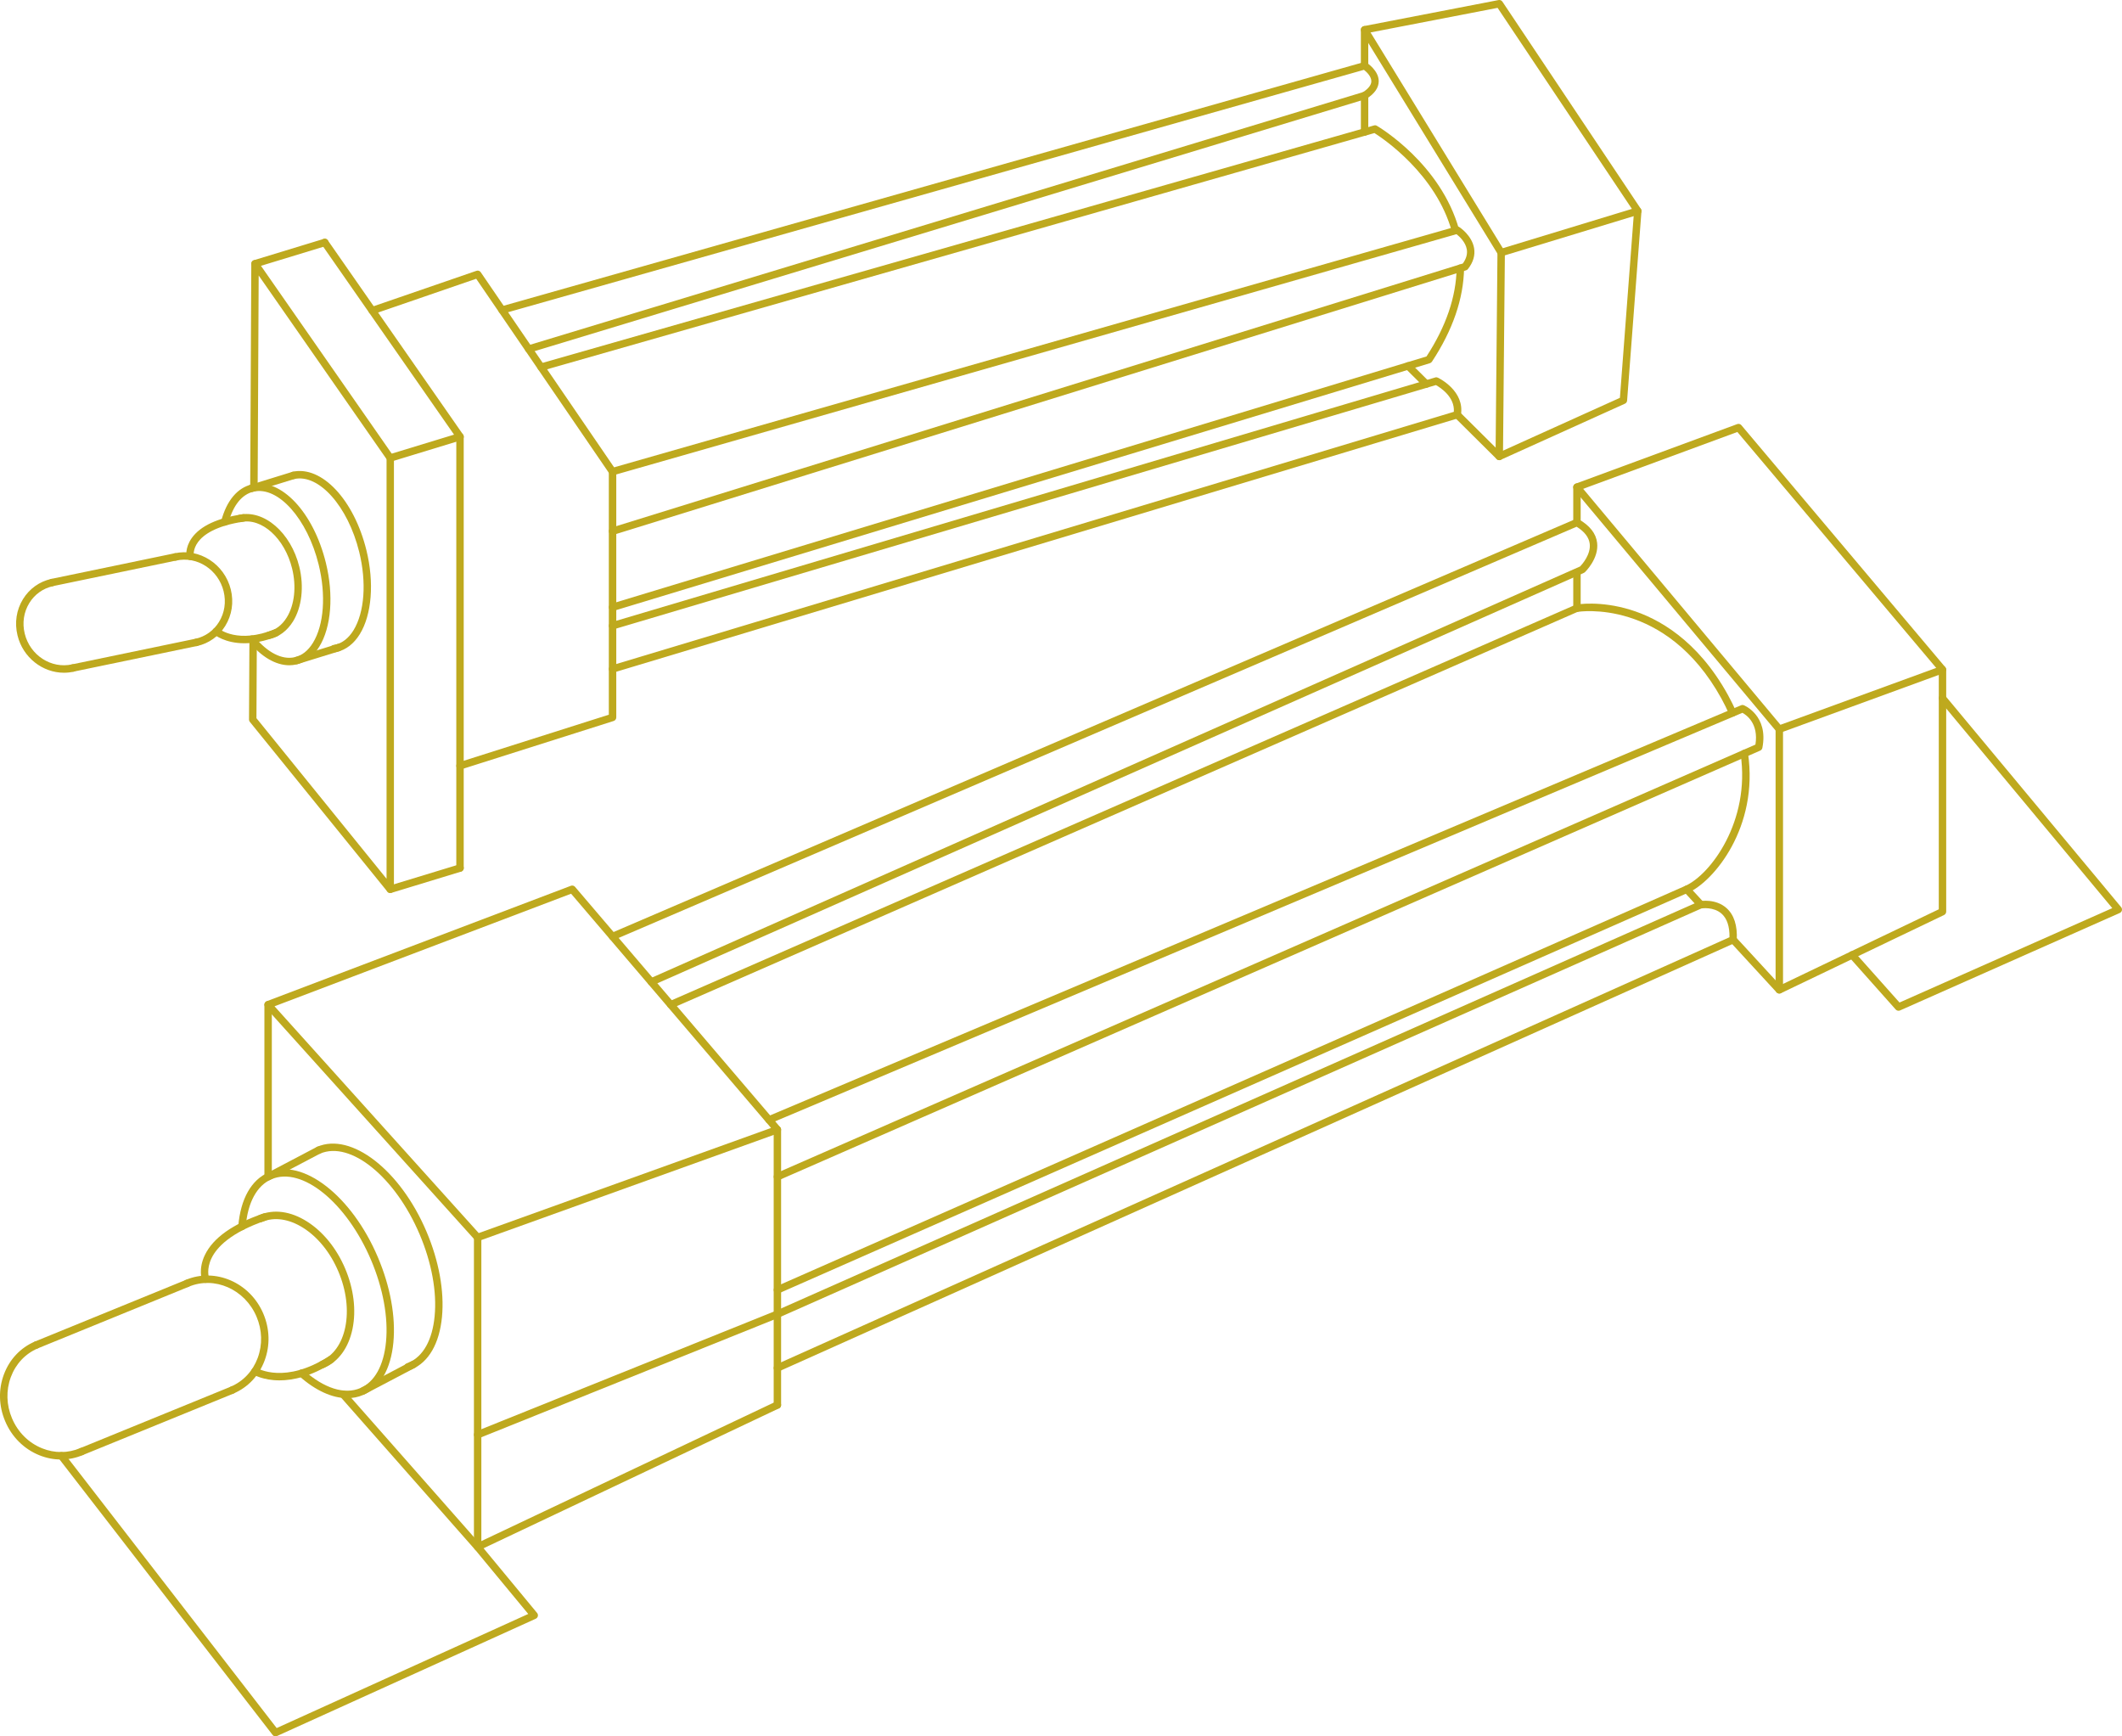 <?xml version="1.0" encoding="utf-8"?>
<!-- Generator: Adobe Illustrator 16.0.0, SVG Export Plug-In . SVG Version: 6.00 Build 0)  -->
<!DOCTYPE svg PUBLIC "-//W3C//DTD SVG 1.1//EN" "http://www.w3.org/Graphics/SVG/1.1/DTD/svg11.dtd">
<svg version="1.1" id="レイヤー_1" xmlns="http://www.w3.org/2000/svg" xmlns:xlink="http://www.w3.org/1999/xlink" x="0px"
	 y="0px" width="143px" height="117px" viewBox="0 0 143 117" enable-background="new 0 0 143 117" xml:space="preserve">
<g>
	<path fill="#BEA91E" d="M32.188,83.631c-0.069,0-0.137-0.029-0.187-0.082l-14.12-15.682c-0.055-0.062-0.077-0.146-0.058-0.229
		c0.02-0.08,0.078-0.146,0.155-0.176l20.494-7.777c0.096-0.037,0.209-0.01,0.278,0.07l13.827,16.196
		c0.053,0.062,0.073,0.146,0.052,0.229c-0.021,0.078-0.08,0.145-0.157,0.172l-20.199,7.263
		C32.245,83.626,32.216,83.631,32.188,83.631z M18.5,67.805l13.762,15.282l19.699-7.083L38.485,60.219L18.5,67.805z"/>
	<path fill="#BEA91E" d="M18.068,79.413c-0.138,0-0.25-0.113-0.25-0.251V67.699c0-0.139,0.112-0.251,0.25-0.251
		c0.138,0,0.25,0.112,0.25,0.251v11.463C18.317,79.3,18.207,79.413,18.068,79.413z"/>
	<path fill="#BEA91E" d="M32.188,104.309c-0.138,0-0.25-0.113-0.25-0.25V83.38c0-0.138,0.112-0.251,0.25-0.251
		s0.25,0.113,0.25,0.251v20.679C32.438,104.195,32.327,104.309,32.188,104.309z"/>
	<path fill="#BEA91E" d="M52.388,94.921c-0.138,0-0.25-0.112-0.25-0.251V76.118c0-0.14,0.112-0.251,0.25-0.251
		c0.138,0,0.25,0.111,0.25,0.251V94.67C52.638,94.809,52.525,94.921,52.388,94.921z"/>
	<path fill="#BEA91E" d="M32.188,104.486c-0.07,0-0.139-0.029-0.188-0.084l-9.07-10.291c-0.092-0.104-0.082-0.264,0.021-0.354
		c0.102-0.092,0.26-0.082,0.353,0.021l8.947,10.15l20.03-9.484c0.123-0.057,0.274-0.006,0.332,0.119
		c0.06,0.127,0.006,0.274-0.119,0.334l-20.2,9.565C32.261,104.479,32.225,104.486,32.188,104.486z"/>
	<path fill="#BEA91E" d="M23.402,94.21c-1.013,0-2.146-0.513-3.245-1.493c-0.104-0.092-0.113-0.25-0.021-0.354
		c0.091-0.104,0.25-0.114,0.353-0.021c1.354,1.209,2.734,1.643,3.788,1.191c0.967-0.413,1.583-1.521,1.736-3.117
		c0.159-1.65-0.199-3.607-1.007-5.512c-1.649-3.881-4.656-6.324-6.707-5.448c-0.985,0.423-1.604,1.562-1.743,3.203
		c-0.011,0.139-0.144,0.252-0.271,0.229c-0.138-0.014-0.24-0.135-0.228-0.271c0.155-1.835,0.88-3.122,2.044-3.621
		c2.299-0.988,5.606,1.576,7.362,5.713c0.841,1.979,1.212,4.021,1.046,5.756c-0.172,1.788-0.896,3.042-2.038,3.53
		C24.138,94.141,23.777,94.21,23.402,94.21z"/>
	<path fill="#BEA91E" d="M27.49,92.352c-0.103,0-0.199-0.062-0.236-0.166c-0.045-0.131,0.021-0.273,0.151-0.319
		c0.049-0.019,0.098-0.035,0.146-0.058c0.968-0.414,1.585-1.521,1.738-3.117c0.16-1.65-0.199-3.608-1.007-5.514
		c-1.649-3.88-4.657-6.322-6.707-5.447c-0.129,0.056-0.273-0.004-0.329-0.133c-0.055-0.127,0.005-0.272,0.131-0.328
		c2.305-0.99,5.605,1.578,7.363,5.713c0.841,1.979,1.211,4.021,1.045,5.756c-0.172,1.787-0.895,3.044-2.037,3.531
		c-0.057,0.024-0.117,0.047-0.177,0.067C27.545,92.348,27.518,92.352,27.49,92.352z"/>
	<path fill="#BEA91E" d="M24.475,93.969c-0.09,0-0.177-0.049-0.222-0.135c-0.064-0.122-0.017-0.273,0.105-0.339l3.383-1.779
		c0.122-0.065,0.273-0.017,0.337,0.104c0.064,0.123,0.017,0.275-0.105,0.34l-3.383,1.779C24.554,93.96,24.514,93.969,24.475,93.969z
		"/>
	<path fill="#BEA91E" d="M18.068,79.542c-0.09,0-0.177-0.049-0.222-0.134c-0.064-0.124-0.017-0.274,0.106-0.34l3.409-1.791
		c0.121-0.064,0.273-0.019,0.337,0.104c0.063,0.124,0.017,0.273-0.106,0.34l-3.409,1.793C18.147,79.533,18.106,79.542,18.068,79.542
		z"/>
	<path fill="#BEA91E" d="M21.725,92.191c-0.097,0-0.189-0.058-0.23-0.151c-0.054-0.128,0.005-0.274,0.132-0.329
		c0.829-0.354,1.411-1.165,1.641-2.285c0.236-1.152,0.071-2.486-0.467-3.754c-0.536-1.268-1.378-2.312-2.371-2.939
		c-0.964-0.608-1.95-0.75-2.778-0.396c-0.127,0.057-0.274-0.004-0.328-0.132c-0.055-0.128,0.005-0.272,0.132-0.328
		c0.985-0.422,2.134-0.269,3.241,0.435c1.077,0.684,1.988,1.809,2.564,3.168c0.576,1.359,0.753,2.799,0.496,4.053
		c-0.264,1.285-0.951,2.226-1.935,2.646C21.791,92.186,21.757,92.191,21.725,92.191z"/>
	<path fill="#BEA91E" d="M15.649,93.914c-0.097,0-0.189-0.059-0.23-0.153c-0.054-0.127,0.005-0.274,0.132-0.329
		c0.842-0.356,1.487-1.046,1.816-1.934c0.331-0.893,0.303-1.88-0.08-2.78c-0.785-1.853-2.843-2.755-4.585-2.01
		c-0.126,0.052-0.273-0.005-0.329-0.133c-0.055-0.128,0.005-0.274,0.132-0.329c1.996-0.85,4.349,0.168,5.242,2.275
		c0.432,1.02,0.463,2.139,0.086,3.149c-0.376,1.021-1.119,1.808-2.089,2.224C15.715,93.907,15.682,93.914,15.649,93.914z"/>
	<path fill="#BEA91E" d="M4.112,98.343c-0.492,0-0.987-0.096-1.463-0.288c-1.036-0.42-1.854-1.231-2.301-2.293
		c-0.432-1.018-0.464-2.136-0.087-3.146c0.378-1.02,1.12-1.807,2.089-2.221c0.125-0.052,0.274,0.004,0.328,0.133
		c0.054,0.127-0.005,0.273-0.132,0.328c-0.842,0.359-1.487,1.047-1.816,1.935c-0.331,0.894-0.303,1.877,0.079,2.776
		c0.396,0.937,1.117,1.654,2.029,2.022c0.84,0.339,1.749,0.334,2.558-0.011c0.127-0.055,0.274,0.004,0.329,0.133
		c0.054,0.127-0.005,0.273-0.132,0.329C5.118,98.242,4.617,98.343,4.112,98.343z"/>
	<path fill="#BEA91E" d="M13.85,86.443c-0.102,0-0.197-0.062-0.233-0.164c-0.011-0.029-0.267-0.764,0.187-1.711
		c0.556-1.158,1.889-2.104,3.962-2.805c0.133-0.043,0.273,0.024,0.317,0.156c0.043,0.131-0.026,0.271-0.157,0.318
		c-2.403,0.812-3.319,1.824-3.664,2.527c-0.37,0.756-0.184,1.318-0.175,1.342c0.043,0.132-0.023,0.272-0.153,0.318
		C13.906,86.439,13.878,86.443,13.85,86.443z"/>
	<path fill="#BEA91E" d="M18.832,93.011c-1.093,0-1.729-0.375-1.777-0.403c-0.118-0.069-0.155-0.226-0.083-0.344
		c0.071-0.117,0.223-0.158,0.342-0.086c0.076,0.045,1.909,1.1,4.854-0.791c0.117-0.074,0.271-0.039,0.346,0.077
		c0.074,0.116,0.041,0.272-0.076,0.347C20.971,92.75,19.744,93.011,18.832,93.011z"/>
	<path fill="#BEA91E" d="M2.448,90.876c-0.1,0-0.193-0.06-0.232-0.157c-0.051-0.128,0.01-0.273,0.137-0.326l10.158-4.146
		c0.127-0.056,0.273,0.009,0.326,0.138c0.053,0.131-0.009,0.274-0.137,0.326L2.542,90.857C2.511,90.87,2.479,90.876,2.448,90.876z"
		/>
	<path fill="#BEA91E" d="M5.493,98.061c-0.099,0-0.192-0.06-0.231-0.158c-0.052-0.127,0.009-0.272,0.137-0.324l10.158-4.146
		c0.126-0.056,0.273,0.008,0.324,0.137c0.053,0.131-0.009,0.274-0.137,0.328L5.587,98.041C5.556,98.055,5.524,98.061,5.493,98.061z"
		/>
	<path fill="#BEA91E" d="M18.568,117c-0.075,0-0.149-0.034-0.197-0.098L3.938,98.245c-0.085-0.11-0.065-0.267,0.044-0.353
		c0.106-0.086,0.265-0.066,0.351,0.043l14.312,18.504l16.953-7.688l-3.602-4.356c-0.088-0.104-0.074-0.266,0.033-0.354
		c0.106-0.091,0.264-0.073,0.352,0.033l3.812,4.609c0.051,0.061,0.069,0.141,0.052,0.217c-0.018,0.074-0.07,0.14-0.141,0.172
		l-17.433,7.902C18.638,116.993,18.603,117,18.568,117z"/>
	<path fill="#BEA91E" d="M106.27,41.229c-0.139,0-0.25-0.112-0.25-0.25v-2.384c0-0.139,0.111-0.251,0.25-0.251
		s0.25,0.112,0.25,0.251v2.384C106.52,41.12,106.406,41.229,106.27,41.229z"/>
	<path fill="#BEA91E" d="M119.906,49.384c-0.072,0-0.143-0.032-0.191-0.089l-13.638-16.309c-0.089-0.106-0.075-0.264,0.03-0.353
		c0.104-0.09,0.263-0.076,0.353,0.031l13.524,16.173l10.83-3.954c0.129-0.048,0.273,0.02,0.32,0.15
		c0.049,0.13-0.021,0.274-0.15,0.322l-10.993,4.014C119.964,49.379,119.936,49.384,119.906,49.384z"/>
	<path fill="#BEA91E" d="M119.906,66.945c-0.139,0-0.25-0.111-0.25-0.25V49.133c0-0.139,0.111-0.25,0.25-0.25
		s0.251,0.112,0.251,0.25v17.562C120.157,66.834,120.045,66.945,119.906,66.945z"/>
	<path fill="#BEA91E" d="M43.891,66.415c-0.096,0-0.188-0.056-0.229-0.149c-0.057-0.127,0.001-0.273,0.127-0.33l62.695-27.769
		c0.141-0.146,0.733-0.817,0.646-1.531c-0.053-0.429-0.35-0.814-0.883-1.145L41.375,63.334c-0.125,0.057-0.273-0.005-0.328-0.132
		c-0.054-0.127,0.005-0.275,0.132-0.329l64.99-27.896c0.073-0.032,0.155-0.026,0.224,0.013c0.746,0.427,1.162,0.96,1.236,1.584
		c0.128,1.055-0.787,1.944-0.824,1.982c-0.021,0.02-0.047,0.036-0.072,0.047L43.993,66.393
		C43.958,66.408,43.925,66.415,43.891,66.415z"/>
	<path fill="#BEA91E" d="M52.388,79.542c-0.096,0-0.188-0.056-0.229-0.149c-0.055-0.127,0.002-0.273,0.129-0.332l66.01-28.89
		c0.224-1.42-0.601-1.992-0.878-2.141l-65.497,27.66c-0.127,0.056-0.274-0.006-0.328-0.135c-0.053-0.128,0.006-0.273,0.133-0.328
		l65.601-27.705c0.062-0.026,0.127-0.025,0.188-0.002c0.018,0.007,1.676,0.687,1.248,2.874c-0.017,0.081-0.07,0.149-0.146,0.182
		L52.487,79.521C52.456,79.535,52.421,79.542,52.388,79.542z"/>
	<path fill="#BEA91E" d="M52.388,92.428c-0.096,0-0.187-0.055-0.229-0.148c-0.056-0.127,0-0.272,0.126-0.33l64.264-28.797
		c0.012-0.729-0.167-1.262-0.529-1.586c-0.545-0.486-1.35-0.359-1.355-0.357l-62.176,27.57c-0.126,0.057-0.274,0-0.33-0.129
		c-0.056-0.125,0.001-0.273,0.127-0.33l62.234-27.592c0.101-0.024,1.103-0.188,1.828,0.459c0.508,0.453,0.741,1.174,0.692,2.141
		c-0.005,0.095-0.062,0.179-0.147,0.218L52.49,92.406C52.457,92.421,52.421,92.428,52.388,92.428z"/>
	<path fill="#BEA91E" d="M52.388,87.169c-0.096,0-0.188-0.056-0.229-0.149c-0.055-0.127,0.002-0.274,0.128-0.33l61.279-26.998
		c1.699-0.748,4.401-4.357,3.733-8.882c-0.021-0.137,0.075-0.265,0.212-0.285c0.146-0.022,0.262,0.074,0.283,0.211
		c0.739,5.008-2.311,8.659-4.027,9.415l-61.28,26.996C52.456,87.162,52.421,87.169,52.388,87.169z"/>
	<path fill="#BEA91E" d="M45.201,67.95c-0.096,0-0.188-0.058-0.229-0.151c-0.055-0.126,0.002-0.273,0.129-0.33l61.068-26.718
		c0.119-0.03,1.658-0.288,3.692,0.333c1.871,0.571,4.531,2.029,6.578,5.734c0.205,0.373,0.392,0.749,0.549,1.118
		c0.055,0.127-0.004,0.275-0.131,0.33c-0.123,0.055-0.271-0.003-0.328-0.13c-0.152-0.354-0.33-0.715-0.527-1.074
		c-3.751-6.793-9.629-5.841-9.689-5.833L45.301,67.93C45.269,67.943,45.235,67.95,45.201,67.95z"/>
	<path fill="#BEA91E" d="M127.939,68.105c-0.068,0-0.137-0.028-0.187-0.082l-3.128-3.513c-0.093-0.104-0.084-0.263,0.021-0.354
		c0.101-0.093,0.26-0.084,0.353,0.02l3.008,3.375l14.339-6.36l-11.637-13.988c-0.088-0.106-0.072-0.265,0.032-0.353
		c0.104-0.089,0.264-0.076,0.352,0.032l11.851,14.244c0.05,0.062,0.068,0.142,0.051,0.218s-0.069,0.141-0.143,0.172l-14.811,6.569
		C128.009,68.1,127.977,68.105,127.939,68.105z"/>
	<path fill="#BEA91E" d="M114.621,61.209c-0.066,0-0.135-0.025-0.184-0.08l-0.955-1.036c-0.094-0.102-0.088-0.261,0.015-0.354
		c0.104-0.093,0.261-0.089,0.354,0.014l0.953,1.036c0.094,0.102,0.088,0.261-0.015,0.354
		C114.743,61.188,114.682,61.209,114.621,61.209z"/>
	<path fill="#BEA91E" d="M119.906,66.945c-0.068,0-0.135-0.027-0.184-0.079l-3.111-3.38c-0.094-0.104-0.088-0.26,0.014-0.354
		c0.102-0.094,0.26-0.087,0.354,0.015l2.986,3.244l10.688-5.121V45.211L117.08,29.107L106.52,33v2.208
		c0,0.139-0.111,0.251-0.25,0.251s-0.25-0.112-0.25-0.251v-2.383c0-0.105,0.064-0.2,0.164-0.236l10.89-4.014
		c0.1-0.034,0.209-0.006,0.274,0.073l13.744,16.309c0.039,0.045,0.061,0.103,0.061,0.162v16.306c0,0.098-0.055,0.186-0.144,0.229
		l-10.995,5.269C119.979,66.938,119.941,66.945,119.906,66.945z"/>
	<path fill="#BEA91E" d="M31,58.741c-0.138,0-0.25-0.112-0.25-0.251V29.505L21.681,16.48c-0.079-0.113-0.051-0.27,0.062-0.349
		c0.112-0.079,0.269-0.053,0.348,0.062l9.115,13.089c0.028,0.042,0.044,0.092,0.044,0.144v29.062
		C31.25,58.626,31.138,58.741,31,58.741z"/>
	<path fill="#BEA91E" d="M17.185,18.022c-0.107,0-0.207-0.07-0.24-0.178c-0.039-0.133,0.036-0.273,0.167-0.312l4.701-1.434
		c0.134-0.042,0.272,0.035,0.312,0.167c0.04,0.133-0.036,0.273-0.167,0.313l-4.702,1.434C17.233,18.02,17.208,18.022,17.185,18.022z
		"/>
	<path fill="#BEA91E" d="M26.298,60.172c-0.106,0-0.207-0.068-0.238-0.178c-0.041-0.133,0.035-0.271,0.167-0.312l4.703-1.432
		c0.133-0.04,0.272,0.035,0.312,0.167c0.041,0.133-0.035,0.273-0.167,0.313l-4.701,1.433C26.347,60.169,26.323,60.172,26.298,60.172
		z"/>
	<path fill="#BEA91E" d="M26.298,31.11c-0.106,0-0.207-0.069-0.238-0.178c-0.041-0.133,0.035-0.273,0.167-0.313l4.703-1.434
		c0.133-0.04,0.272,0.035,0.312,0.167c0.041,0.132-0.035,0.273-0.167,0.313l-4.702,1.435C26.347,31.107,26.323,31.11,26.298,31.11z"
		/>
	<path fill="#BEA91E" d="M31,51.854c-0.106,0-0.204-0.068-0.238-0.175c-0.042-0.132,0.031-0.273,0.163-0.314l10.103-3.207V31.858
		L32.09,18.783l-6.925,2.384c-0.131,0.045-0.273-0.025-0.316-0.156c-0.045-0.131,0.024-0.274,0.155-0.318l7.105-2.446
		c0.105-0.038,0.224,0.002,0.287,0.095l9.09,13.297c0.029,0.042,0.044,0.092,0.044,0.142v16.56c0,0.109-0.071,0.206-0.175,0.239
		l-10.28,3.261C31.05,51.85,31.024,51.854,31,51.854z"/>
	<path fill="#BEA91E" d="M19.492,44.826c-0.908,0-1.879-0.562-2.724-1.598c-0.087-0.107-0.072-0.266,0.035-0.353
		c0.107-0.087,0.265-0.073,0.352,0.035c0.87,1.065,1.853,1.564,2.698,1.375c0.491-0.11,0.907-0.437,1.236-0.971
		c0.742-1.205,0.89-3.227,0.384-5.277c-0.759-3.081-2.729-5.288-4.377-4.911c-0.789,0.177-1.392,0.925-1.704,2.105
		c-0.036,0.133-0.17,0.215-0.306,0.178c-0.133-0.035-0.213-0.173-0.178-0.307c0.361-1.369,1.098-2.246,2.077-2.466
		c1.957-0.439,4.136,1.881,4.973,5.28c0.538,2.177,0.367,4.347-0.444,5.662c-0.396,0.644-0.933,1.058-1.551,1.196
		C19.808,44.809,19.65,44.826,19.492,44.826z"/>
	<path fill="#BEA91E" d="M22.509,43.957c-0.123,0-0.229-0.091-0.247-0.217c-0.019-0.138,0.078-0.264,0.215-0.282
		c0.039-0.005,0.077-0.012,0.115-0.02c0.484-0.109,0.9-0.437,1.231-0.971c0.742-1.206,0.889-3.228,0.384-5.276
		c-0.759-3.081-2.725-5.283-4.379-4.913c-0.135,0.031-0.268-0.055-0.3-0.19c-0.03-0.135,0.055-0.27,0.189-0.3
		c1.958-0.434,4.137,1.882,4.974,5.282c0.536,2.175,0.367,4.345-0.444,5.66c-0.397,0.645-0.934,1.059-1.551,1.199
		c-0.055,0.011-0.104,0.02-0.153,0.026C22.532,43.957,22.521,43.957,22.509,43.957z"/>
	<path fill="#BEA91E" d="M19.991,44.758c-0.106,0-0.205-0.069-0.238-0.177c-0.042-0.132,0.033-0.273,0.165-0.313l2.821-0.874
		c0.133-0.041,0.272,0.033,0.312,0.166c0.041,0.132-0.033,0.273-0.165,0.313l-2.823,0.873C20.04,44.754,20.015,44.758,19.991,44.758
		z"/>
	<path fill="#BEA91E" d="M16.931,33.162c-0.106,0-0.206-0.069-0.239-0.177c-0.042-0.133,0.033-0.273,0.165-0.313l2.844-0.878
		c0.134-0.041,0.272,0.034,0.312,0.166c0.042,0.133-0.033,0.273-0.165,0.313l-2.843,0.878
		C16.979,33.158,16.955,33.162,16.931,33.162z"/>
	<path fill="#BEA91E" d="M18.11,43.065c-0.114,0-0.218-0.08-0.243-0.196c-0.031-0.135,0.054-0.27,0.188-0.3
		c0.512-0.115,0.952-0.449,1.271-0.966c0.523-0.848,0.658-2.079,0.36-3.294c-0.501-2.041-2.055-3.445-3.457-3.13
		c-0.14,0.029-0.269-0.055-0.298-0.19c-0.03-0.135,0.055-0.271,0.189-0.3c1.668-0.372,3.485,1.196,4.05,3.5
		c0.33,1.343,0.171,2.718-0.42,3.678c-0.393,0.635-0.941,1.047-1.587,1.192C18.147,43.063,18.127,43.065,18.11,43.065z"/>
	<path fill="#BEA91E" d="M13.231,43.536c-0.114,0-0.217-0.079-0.244-0.196c-0.03-0.135,0.055-0.27,0.189-0.3
		c0.661-0.148,1.222-0.55,1.581-1.131c0.379-0.612,0.489-1.346,0.312-2.068c-0.358-1.455-1.791-2.388-3.196-2.068
		c-0.137,0.03-0.269-0.055-0.298-0.19c-0.031-0.135,0.054-0.269,0.188-0.299c1.667-0.374,3.367,0.721,3.791,2.438
		c0.209,0.854,0.077,1.725-0.374,2.453c-0.43,0.697-1.103,1.178-1.896,1.356C13.269,43.534,13.25,43.536,13.231,43.536z"/>
	<path fill="#BEA91E" d="M4.309,45.33c-1.436,0-2.764-1.022-3.128-2.514c-0.209-0.852-0.078-1.722,0.371-2.45
		c0.43-0.697,1.105-1.179,1.897-1.357c0.139-0.03,0.268,0.056,0.298,0.19c0.03,0.135-0.055,0.27-0.188,0.3
		c-0.662,0.148-1.224,0.55-1.582,1.131c-0.376,0.612-0.488,1.346-0.311,2.065c0.356,1.456,1.785,2.386,3.194,2.07
		c0.14-0.029,0.269,0.055,0.299,0.191c0.029,0.135-0.055,0.269-0.19,0.299C4.749,45.306,4.528,45.33,4.309,45.33z"/>
	<path fill="#BEA91E" d="M12.811,37.732c-0.118,0-0.222-0.083-0.245-0.203c-0.005-0.025-0.109-0.62,0.358-1.277
		c0.579-0.814,1.74-1.354,3.452-1.605c0.13-0.018,0.263,0.075,0.284,0.212c0.021,0.137-0.075,0.265-0.211,0.285
		c-1.941,0.284-2.76,0.909-3.106,1.383c-0.351,0.482-0.288,0.895-0.285,0.912c0.021,0.136-0.068,0.266-0.203,0.289
		C12.84,37.731,12.825,37.732,12.811,37.732z"/>
	<path fill="#BEA91E" d="M16.468,43.344c-1.321,0-2.015-0.575-2.057-0.61c-0.104-0.09-0.118-0.249-0.028-0.354
		c0.089-0.105,0.247-0.117,0.351-0.029c0.057,0.046,1.308,1.05,3.771,0.052c0.128-0.05,0.273,0.011,0.325,0.139
		c0.052,0.129-0.01,0.275-0.138,0.327C17.819,43.224,17.077,43.344,16.468,43.344z"/>
	<path fill="#BEA91E" d="M3.502,39.504c-0.115,0-0.219-0.082-0.245-0.2c-0.028-0.136,0.059-0.269,0.194-0.296l8.317-1.727
		c0.131-0.031,0.268,0.059,0.295,0.194c0.028,0.136-0.059,0.269-0.194,0.296l-8.317,1.727C3.537,39.502,3.52,39.504,3.502,39.504z"
		/>
	<path fill="#BEA91E" d="M4.914,45.261c-0.115,0-0.219-0.082-0.244-0.2c-0.028-0.136,0.059-0.269,0.192-0.297l8.319-1.727
		c0.133-0.03,0.267,0.058,0.295,0.194c0.027,0.136-0.059,0.269-0.194,0.296l-8.318,1.727C4.948,45.259,4.931,45.261,4.914,45.261z"
		/>
	<path fill="#BEA91E" d="M91.96,9.145c-0.14,0-0.251-0.112-0.251-0.25V6.438c0-0.139,0.111-0.251,0.251-0.251
		s0.248,0.112,0.248,0.251v2.454C92.208,9.033,92.1,9.145,91.96,9.145z"/>
	<path fill="#BEA91E" d="M101.163,17.271c-0.085,0-0.167-0.043-0.213-0.12L91.746,2.14c-0.071-0.118-0.036-0.272,0.082-0.345
		c0.117-0.073,0.271-0.037,0.343,0.082l9.104,14.847l9.021-2.746c0.128-0.04,0.271,0.034,0.312,0.167
		c0.041,0.133-0.032,0.273-0.166,0.313l-9.207,2.802C101.212,17.268,101.188,17.271,101.163,17.271z"/>
	<path fill="#BEA91E" d="M101.035,31.006c-0.001,0-0.002,0-0.002,0c-0.141-0.001-0.25-0.115-0.249-0.253l0.129-13.737
		c0.001-0.138,0.112-0.249,0.25-0.249c0.001,0,0.002,0,0.002,0c0.14,0.001,0.249,0.115,0.248,0.253l-0.129,13.737
		C101.283,30.896,101.172,31.006,101.035,31.006z"/>
	<path fill="#BEA91E" d="M41.278,45.331c-0.107,0-0.207-0.07-0.239-0.179c-0.04-0.133,0.035-0.272,0.167-0.312l56.767-17.091
		c0.074-1.007-0.914-1.638-1.209-1.803l-55.415,16.46c-0.131,0.039-0.271-0.037-0.311-0.169c-0.04-0.132,0.037-0.272,0.169-0.312
		l55.512-16.491c0.061-0.019,0.123-0.013,0.18,0.014c0.074,0.036,1.836,0.896,1.547,2.536c-0.016,0.093-0.084,0.17-0.174,0.197
		L41.35,45.317C41.326,45.327,41.3,45.331,41.278,45.331z"/>
	<path fill="#BEA91E" d="M41.278,36.044c-0.107,0-0.206-0.069-0.239-0.177c-0.041-0.132,0.033-0.273,0.165-0.313l57.374-17.798
		c0.229-0.318,0.32-0.636,0.27-0.947c-0.084-0.504-0.51-0.886-0.697-1.031L41.346,32.021c-0.134,0.04-0.271-0.04-0.309-0.172
		c-0.038-0.133,0.039-0.272,0.172-0.31L98.13,15.264c0.069-0.022,0.144-0.009,0.204,0.031c0.035,0.022,0.859,0.565,1.005,1.43
		c0.08,0.477-0.06,0.949-0.415,1.403c-0.031,0.041-0.074,0.07-0.121,0.085L41.352,36.035C41.327,36.042,41.301,36.044,41.278,36.044
		z"/>
	<path fill="#BEA91E" d="M35.631,23.771c-0.107,0-0.208-0.07-0.239-0.179c-0.04-0.133,0.034-0.272,0.167-0.312L91.854,6.208
		c0.369-0.241,0.56-0.488,0.56-0.734c0.001-0.317-0.308-0.621-0.499-0.769L33.902,21.133c-0.13,0.041-0.27-0.04-0.307-0.173
		c-0.039-0.133,0.04-0.272,0.171-0.31L91.891,4.19c0.07-0.02,0.144-0.008,0.203,0.029c0.031,0.022,0.818,0.529,0.817,1.254
		c0,0.437-0.274,0.833-0.817,1.177c-0.021,0.012-0.041,0.021-0.062,0.028L35.704,23.759C35.68,23.769,35.655,23.771,35.631,23.771z"
		/>
	<path fill="#BEA91E" d="M41.278,41.171c-0.107,0-0.207-0.07-0.239-0.178c-0.04-0.133,0.035-0.272,0.167-0.313l54.925-16.662
		c1.317-2.019,2-4.021,2.031-5.952c0.002-0.137,0.113-0.247,0.25-0.247c0.001,0,0.003,0,0.004,0
		c0.139,0.002,0.249,0.117,0.247,0.255c-0.034,2.052-0.763,4.17-2.165,6.296c-0.032,0.048-0.08,0.085-0.137,0.102L41.35,41.162
		C41.326,41.167,41.301,41.171,41.278,41.171z"/>
	<path fill="#BEA91E" d="M36.464,24.991c-0.108,0-0.208-0.072-0.24-0.183c-0.038-0.133,0.039-0.272,0.172-0.31L92.594,8.452
		c0.068-0.02,0.139-0.009,0.194,0.025c0.176,0.103,4.308,2.573,5.539,6.993c0.036,0.133-0.041,0.272-0.175,0.309
		c-0.131,0.038-0.271-0.04-0.31-0.174c-1.077-3.872-4.612-6.255-5.22-6.64L36.532,24.979C36.509,24.986,36.485,24.991,36.464,24.991
		z"/>
	<path fill="#BEA91E" d="M26.298,60.172c-0.074,0-0.146-0.031-0.193-0.092l-9.268-11.439c-0.038-0.045-0.058-0.102-0.056-0.16
		l0.027-5.299c0-0.138,0.111-0.25,0.25-0.25c0.117,0.012,0.25,0.113,0.25,0.252l-0.026,5.209l8.768,10.821V30.938l-8.618-12.376
		l-0.07,14.272c0,0.138-0.111,0.25-0.25,0.25h-0.001c-0.138,0-0.25-0.114-0.25-0.252l0.074-15.062c0-0.109,0.072-0.206,0.175-0.238
		c0.104-0.029,0.216,0.006,0.279,0.096l9.113,13.088c0.03,0.042,0.045,0.092,0.045,0.144v29.061c0,0.106-0.066,0.201-0.167,0.236
		C26.354,60.167,26.327,60.172,26.298,60.172z"/>
	<path fill="#BEA91E" d="M96.12,26.127c-0.063,0-0.127-0.024-0.177-0.073l-1.229-1.219c-0.098-0.097-0.098-0.256-0.002-0.354
		c0.098-0.099,0.254-0.1,0.354-0.002l1.229,1.219c0.099,0.097,0.099,0.256,0.001,0.354C96.249,26.104,96.186,26.127,96.12,26.127z"
		/>
	<path fill="#BEA91E" d="M101.035,31.006c-0.064,0-0.128-0.025-0.178-0.073l-2.834-2.814c-0.101-0.097-0.101-0.256-0.002-0.354
		c0.097-0.098,0.254-0.1,0.354-0.002l2.712,2.693l8.078-3.65l0.948-12.521l-9.191-13.756l-8.715,1.686v2.217
		c0,0.139-0.109,0.251-0.248,0.251s-0.251-0.112-0.251-0.251V2.006c0-0.12,0.085-0.223,0.203-0.247l9.079-1.756
		c0.099-0.016,0.197,0.023,0.255,0.106l9.331,13.966c0.029,0.046,0.046,0.102,0.041,0.159l-0.967,12.756
		c-0.006,0.092-0.062,0.172-0.146,0.21l-8.37,3.782C101.104,31,101.068,31.006,101.035,31.006z"/>
	<path fill="#BEA91E" d="M32.188,96.923c-0.1,0-0.193-0.06-0.232-0.157c-0.051-0.129,0.011-0.273,0.139-0.326l20.199-8.121
		c0.126-0.049,0.274,0.013,0.325,0.142c0.051,0.128-0.012,0.272-0.139,0.326l-20.2,8.121C32.251,96.917,32.22,96.923,32.188,96.923z
		"/>
</g>
</svg>
